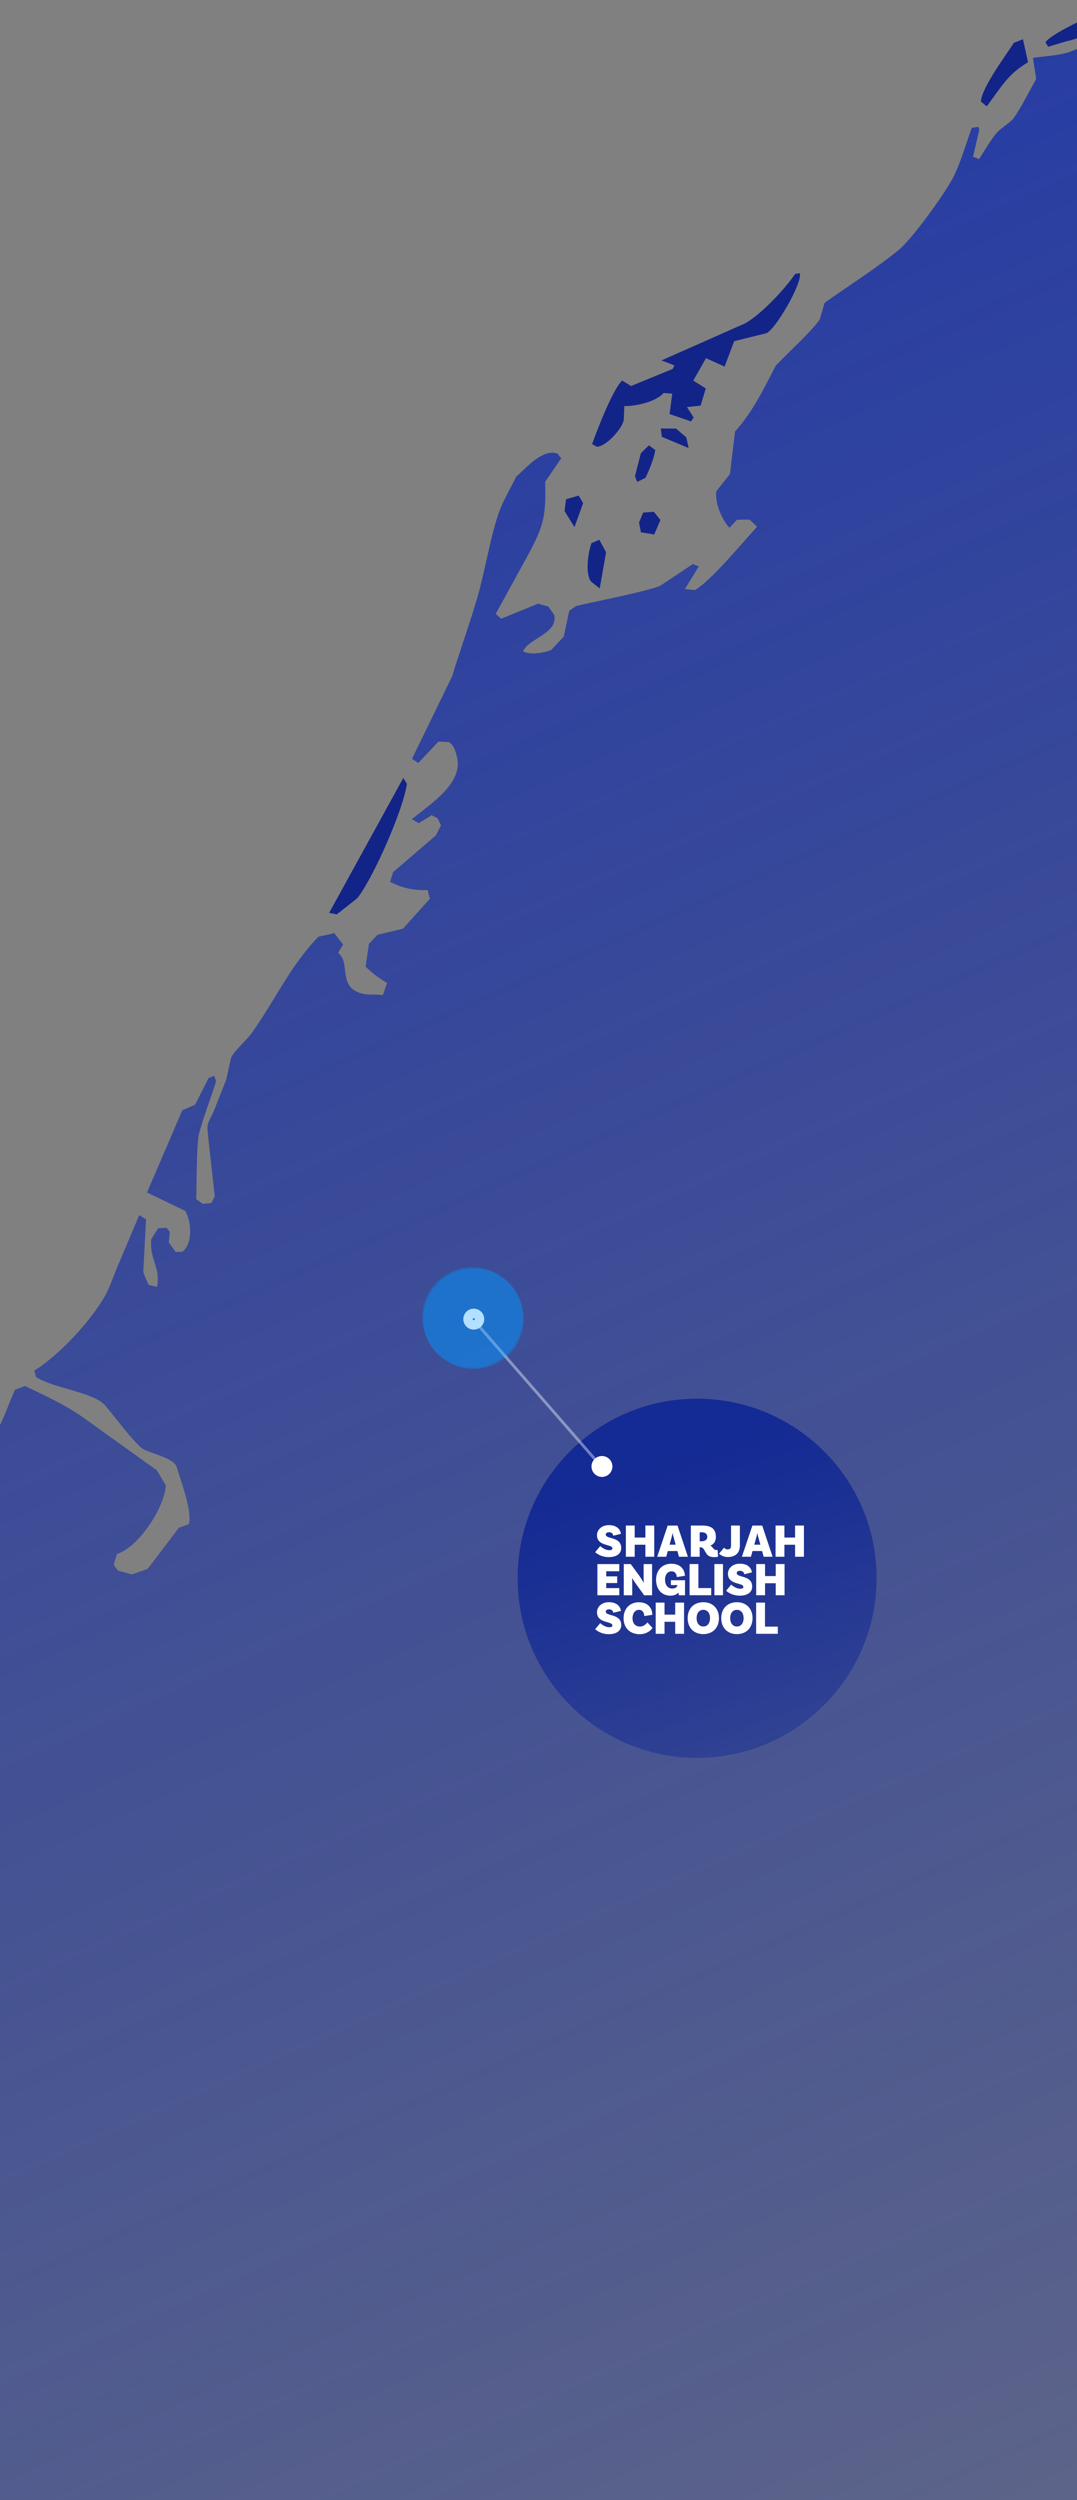 <svg width="375" height="870" viewBox="0 0 375 870" fill="none" xmlns="http://www.w3.org/2000/svg">
<rect x="0" y="0" width="375" height="870" fill="#808080" stroke="none"/>
<g clip-path="url(#clip0_3078_4025)">
<g clip-path="url(#clip1_3078_4025)">
<g clip-path="url(#clip2_3078_4025)">
<path d="M223.118 157.8L221.078 165.75L221.868 167.7L224.758 166.28C226.148 163.34 227.638 159.84 228.158 156.62L225.928 154.96L223.068 157.79L223.118 157.82V157.8Z" fill="#132488"/>
<path d="M205.84 202.43L208.82 204.8L211.03 192.2L208.69 187.85L205.95 189.01C204.85 192.02 203.6 199.55 205.84 202.43Z" fill="#132488"/>
<path d="M217.126 146.61C217.226 146.28 217.366 141.94 217.376 141.31C221.186 141.42 228.406 139.86 231.056 136.76L234.066 137L233.136 144.09L240.606 146.65L241.516 145.28L239.186 141.67L243.956 141.15L245.736 135.17L241.406 132.44L245.816 124.65L252.296 127.57L255.636 118.74L266.716 115.99C269.646 115.27 279.466 98.58 278.486 95.06L276.846 95.33C273.476 100.44 264.666 109.79 259.266 112.61L239.956 121.16L230.296 125.43L234.816 127.15L234.236 128.38L219.736 134.33L216.636 132.42C213.256 135.61 207.736 150.13 206.156 154.55L207.846 155.48C211.026 155.34 216.316 149.52 217.076 146.57L217.126 146.6V146.61Z" fill="#132488"/>
<path d="M235.384 149.14L230.094 149.12L230.424 152.01L239.794 155.93L238.944 152.19L235.384 149.14Z" fill="#132488"/>
<path d="M372.083 14.23L386.323 9.97C391.173 7.59 404.263 -2.12 409.443 -5.57C409.683 -5.73 412.724 -9.1 413.114 -9.55L413.733 -13.81L409.323 -13.51C400.873 -7.91 392.473 -1.96 383.813 3.37C380.193 5.62 366.573 11.22 364.023 14.7L364.953 16.27L372.073 14.14V14.22L372.083 14.23Z" fill="#132488"/>
<path d="M357.959 21.68L356.189 13.66L353.029 14.89C350.619 18.7 341.749 30.53 341.539 35.35L343.569 37.01C348.669 30.28 350.799 25.89 357.919 21.68H357.959Z" fill="#132488"/>
<path d="M196.578 177.83L200.018 183.45L203.048 175.1L201.478 172.46L197.078 173.74L196.578 177.82V177.83Z" fill="#132488"/>
<path d="M124.369 312.6C129.859 305.84 140.609 281.39 141.669 272.75L140.429 270.72L114.609 317.67L117.239 318.21C117.859 317.71 124.209 312.81 124.359 312.59L124.369 312.6Z" fill="#132488"/>
<path d="M223.958 178.36L222.508 181.82L223.148 185.24L227.778 186L229.958 180.97L227.678 178.1L223.958 178.37V178.36Z" fill="#132488"/>
<path d="M920.633 561.26C920.073 563.75 921.573 567.85 923.073 569.79L922.113 574.58C918.263 573.07 914.963 565.27 912.953 561.64L910.663 560.61L908.913 553.61L911.033 553.65L913.523 555.67L915.933 554.17L918.513 544.29C917.603 537.7 912.113 519.05 910.213 511.69L908.753 505.98C903.763 486.12 898.583 466.32 894.003 446.35L890.043 428.98C888.803 421.54 888.913 417.25 888.163 409.73L884.403 371.24C884.343 370.39 882.743 366.42 882.773 365.91C883.343 353.39 884.393 340.63 884.503 328.15C884.583 316.22 883.763 304.05 883.383 292.12L883.343 290.48C883.243 287.32 883.563 283.15 883.023 280.11C882.253 275.73 879.283 273.68 880.083 267.9L873.963 265.71C873.803 262.87 872.173 258.44 870.103 256.4L867.453 262.33L862.683 262.81C858.533 260.91 851.453 249.63 852.823 245.21L854.443 243.45L857.693 239.93C860.993 233.7 858.833 218.57 858.033 212.16C857.973 211.82 856.623 201.14 856.063 199.87C853.153 193.22 850.403 186.58 847.643 179.87C847.573 179.69 847.463 177.19 847.453 176.85C846.953 168.94 846.863 160.64 845.903 152.8C845.493 149.38 843.453 145.6 843.283 142.22C842.733 133.1 843.563 123.28 843.683 114.13L842.483 111.19C836.503 98.98 829.373 86.76 825.113 73.87C823.463 68.89 824.673 64.65 824.103 59.61C823.373 52.64 818.283 46.51 811.863 43.93C808.173 42.47 801.523 41.97 797.523 41.23C796.233 40.98 783.373 38.49 782.943 38.49C778.103 38.59 768.273 41.09 763.143 42.03C756.063 39.92 751.873 35.21 748.963 29.23L740.833 39.4C735.983 45.5 732.293 50.15 725.283 54.34C722.953 54.18 720.883 54.21 718.663 53.56C717.303 53.16 700.783 48.43 700.573 48.34C695.603 45.49 693.293 43.13 688.663 39.78L664.803 22.67C659.513 18.89 652.183 12.5 650.933 5.93C647.963 -9.33 644.233 -24.9 641.943 -40.24L640.993 -56.51C640.813 -59.69 640.443 -61.47 640.493 -64.66C640.603 -68.91 643.013 -76.8 643.983 -81.55C638.483 -90.59 630.353 -102.72 626.103 -111.3C625.863 -111.81 623.283 -125.41 623.203 -127.28C623.043 -131.8 622.303 -137.36 622.703 -141.82C623.783 -153.84 627.483 -168.76 627.973 -180.37C627.953 -180.48 625.053 -188.94 624.823 -189.61C625.273 -191.37 628.133 -202.63 628.163 -202.94L626.403 -268.85C626.383 -269.43 620.803 -282.26 620.273 -284.02C618.713 -289.6 618.083 -296.2 616.923 -302.43C616.943 -304.24 617.323 -321.43 617.163 -322.11L609.453 -341.4C609.453 -341.4 599.793 -350.27 599.013 -351C597.363 -351 577.773 -350.95 577.433 -350.85C577.243 -350.82 563.413 -342.71 562.273 -342.05L542.573 -342.84L540.603 -341.8C539.753 -340.56 538.943 -339.29 538.603 -338.06C537.533 -333.88 536.633 -328.28 536.203 -324.02C535.003 -311.51 535.303 -296.15 534.843 -283.18L534.423 -271.12L532.213 -262.56C530.173 -254.62 527.363 -246.38 527.173 -238.12C532.663 -229.12 531.733 -223.94 532.223 -213.95L530.383 -212.55C527.623 -215.93 529.433 -225.99 525.233 -229.37C522.543 -221.98 518.993 -214.22 517.083 -206.65C516.113 -202.84 516.403 -198.5 515.563 -194.64C513.713 -185.82 511.153 -177.01 508.973 -168.26L510.363 -164.34L512.813 -163.77L518.383 -174.46L523.023 -175.74C523.023 -176.45 523.093 -183.75 523.143 -183.95C524.403 -187.85 527.883 -192.82 529.843 -196.51L531.563 -197.46L533.023 -196.45C531.913 -189.99 529.823 -186.55 526.933 -180.66C528.273 -178.73 528.463 -174.76 527.613 -172.62L520.223 -165.78L519.803 -157.95L516.903 -156.56L511.243 -158.63L508.463 -157.7C508.273 -154.81 507.433 -146.51 505.773 -144L503.863 -143.01L503.963 -155.8L500.933 -159.41L493.563 -127.14C493.363 -126.21 493.203 -125.04 492.883 -124.16C490.163 -116.77 487.773 -108.57 484.543 -101.41C481.623 -95 477.003 -88.67 473.333 -82.53L475.623 -79.62L472.303 -76.05L474.333 -73.29L477.463 -73.5L482.533 -78.03L483.853 -75.54L478.033 -69.4C478.313 -65.61 477.573 -57.56 474.973 -54.39L469.303 -52.03C467.083 -52.44 462.183 -54.41 461.203 -56.75C461.623 -58.7 464.443 -60.98 466.173 -61.66C467.223 -64.07 468.053 -69.66 467.353 -72.17C466.853 -74.01 464.823 -76.57 463.813 -78.4C461.773 -74.89 459.823 -70.64 457.473 -67.35L414.573 -7.43C414.383 -7.16 413.383 -6.33 413.113 -6.09C411.863 -4.9 398.463 7.68 398.003 7.95C397.533 8.22 373.273 17.8 372.043 18.2C368.483 19.34 363.433 19.56 359.653 20.15L360.803 27.48C358.253 31.9 355.743 37.26 352.743 41.37C351.943 42.44 348.343 44.77 347.293 45.96C344.883 48.67 342.913 52.34 340.883 55.38L338.813 54.51C339.543 51.37 340.233 48.24 341.003 45.09L340.613 44.14L338.363 44.51C336.403 49.89 334.673 55.94 332.243 61.05C329.543 66.71 317.583 83.21 312.923 86.97C304.903 93.52 295.583 99.35 287.123 105.38C286.973 105.88 285.403 111.27 285.343 111.36C281.223 116.67 275.273 121.86 270.573 126.76C270.443 126.9 270.163 127.1 270.083 127.31C265.933 135.29 262.043 143.43 255.933 150.17L254.173 164.97L249.423 170.94C248.813 174.8 251.353 180.93 254.003 183.66L256.633 180.87C258.073 180.87 259.623 180.76 261.053 180.87L263.613 183.3C258.933 188.35 247.213 202.54 241.933 205.34L238.503 204.97L243.303 197.11L241.243 196.28C240.333 196.9 229.913 203.89 229.653 203.97C223.373 206.23 207.793 209.18 200.603 210.89C200.523 210.9 198.393 212.43 198.183 212.59L196.313 221.56L191.953 226.17C189.693 227.14 184.423 228.13 182.133 226.63C184.253 222 194.263 220.53 192.983 214.04L190.933 211.09L187.353 210.08L174.453 215.33L172.633 213.59L182.083 196.37C189.233 183.38 190.133 180.88 189.823 167.68L195.423 159.46L194.053 157.85C189.273 156.18 184.013 161.95 181.003 164.73C180.873 164.87 179.813 165.79 179.743 165.88C177.883 169.72 175.333 173.95 173.883 177.91C170.863 186.1 168.833 199.02 166.213 207.92C163.763 216.25 160.873 224.49 158.223 232.73C157.933 233.6 157.713 234.81 157.293 235.63L143.453 264.08L145.653 265.52L152.633 258.09L156.253 258.23C158.153 259.32 158.643 261.56 159.123 263.47C161.223 272.1 150.993 279.02 145.403 283.48L143.393 285.07L145.783 286.47L150.293 283.72L152.423 284.78L153.543 287.26C153.363 287.6 151.833 290.64 151.703 290.78C146.773 295.01 141.803 299.25 136.883 303.52L135.833 306.87C139.993 309.08 144.043 309.89 148.873 309.75L149.683 312.75L140.313 323.17L131.433 325.32L128.473 328.44L127.293 336.4C129.453 338.55 132.133 340.57 134.773 342.05L133.293 346.3C129.363 345.74 126.433 346.9 122.723 344.18C118.693 340.66 121.523 334.62 117.723 331.57L119.473 328.69L116.343 324.7C114.633 325.26 112.653 325.55 110.883 325.96C101.163 335.97 95.813 347.99 87.863 359.2C85.843 362.09 82.163 364.93 80.523 367.95C80.283 368.38 79.043 374.78 78.713 375.86L74.393 386.77C73.533 388.91 72.463 389.95 72.213 392.23C72.123 393.07 74.543 414.15 74.783 416.34L73.563 418.66L70.553 418.93L68.323 417.3C68.493 413.16 68.383 397.93 69.303 394.52C70.763 388.98 72.933 383.41 74.713 377.94L75.223 376.33L74.623 374.35L72.643 375.15L67.933 384.44L63.483 386.36L51.193 414.98L64.473 421.39C66.693 424.82 67.183 432.93 63.483 435.63L61.143 435.67L58.783 432.34L59.123 428.72L57.983 427.26L55.073 427.43L52.653 431.24C52.043 438.63 55.953 440.72 54.673 447.84L51.783 447.15C51.403 446.31 49.853 443.08 49.893 442.41L50.863 424.3L48.473 422.89L40.533 441.66C39.333 444.53 38.203 448.08 36.693 450.77C31.383 460 20.943 471.27 11.923 477.01L12.563 479.22C18.793 483.24 32.603 484.42 36.633 489.12C39.743 492.76 45.863 501.03 49.223 503.84C51.453 505.7 60.543 507.2 61.483 510.46C62.813 514.9 67.043 526 65.753 530.41L62.283 531.65L51.443 545.96L45.933 547.9L41.053 546.56L39.583 544.53L40.723 540.77C48.313 538.45 57.383 524.51 57.713 516.89C57.443 516.46 54.693 511.71 54.573 511.65L29.283 493.52C22.793 488.88 15.903 485.8 8.713 482.33L5.183 483.66C3.263 488.1 1.593 492.84 -0.587 497.17C-7.307 510.6 -15.377 523.67 -21.507 537.35C-25.577 546.5 -28.757 556.51 -32.317 565.89C-32.587 566.6 -32.987 567.26 -33.307 567.94C-42.357 586.15 -50.917 605.02 -60.617 622.86C-79.727 658.29 -70.917 640 -87.297 667.49C-100.657 689.9 -116.147 711.27 -130.687 732.98L-132.237 729.79L-147.217 732.87L-139.177 745.45L-143.517 750.37C-145.697 752.81 -147.857 755.56 -150.207 757.87C-157.977 765.48 -175.547 777.9 -186.007 783.25L-194.157 787.39C-200.367 790.03 -204.447 789.73 -209.957 794.73C-216.347 800.5 -224.117 807.63 -229.867 814L-235.457 822.26C-239.887 828.8 -245.827 838.93 -250.637 844.59C-256.907 852.02 -271.697 863.31 -279.457 869.31C-282.267 871.46 -284.117 872.36 -286.637 874.85C-291.837 880.03 -296.937 889.12 -301.957 894.93L-308.887 901.49C-318.587 910.68 -327.967 914.48 -340.127 920.42C-340.377 920.54 -341.127 921.92 -341.437 922.17C-345.777 925.25 -349.757 926.46 -352.587 931.56L-351.967 934.59L-348.537 934.96L-340.997 930.68L-339.717 932.74L-341.757 938.37L-345.307 940.57L-346.587 944.63C-345.957 945.58 -344.367 946.69 -343.207 946.85C-341.777 945.55 -335.757 940.62 -333.667 941.18L-330.497 943.75L-330.927 945.62C-333.937 946.12 -337.657 948.19 -339.767 950.35L-341.367 954.85L-336.147 959.9L-336.997 963.02L-343.037 965.28L-345.707 970.86L-354.427 971.37C-355.227 974.09 -348.567 982.08 -346.867 983.87L-347.967 987.85L-353.267 990.81L-354.317 992.72H-357.487L-355.437 986.24C-355.647 981.69 -360.557 975.45 -364.197 973.12C-370.537 971.94 -380.037 971.49 -385.477 969.88C-385.767 969.81 -392.837 965.66 -393.567 965.24L-395.837 965.5C-395.987 965.79 -397.427 968.86 -397.407 968.97C-397.407 972.7 -396.817 977.93 -397.387 981.55C-397.487 982.15 -402.297 995.3 -403.027 996.33C-407.007 1002.24 -413.037 1012.54 -417.387 1017.66C-421.937 1023 -431.207 1030.74 -436.577 1035.83L-437.497 1038.53L-435.177 1039.52L-431.507 1036.91L-429.417 1037.73C-428.947 1037.03 -424.517 1030.49 -424.287 1030.25C-416.077 1022.46 -406.717 1015.25 -398.117 1007.9L-395.437 1007.57L-392.717 1009.54C-397.877 1012.84 -409.987 1019.76 -414.207 1023.32C-418.147 1026.68 -426.167 1037 -429.947 1041.35L-429.307 1042.81C-426.317 1039.41 -415.427 1029.6 -410.387 1031.19V1033.31L-417.037 1041.98C-417.057 1042.53 -417.487 1047.94 -417.457 1048.17C-416.497 1052.98 -414.137 1057.96 -412.797 1062.72C-412.027 1065.45 -412.397 1069.12 -411.387 1071.65C-411.267 1071.91 -409.347 1074.53 -409.077 1074.95L-406.467 1074.2L-402.777 1066.53L-399.957 1067L-398.957 1069.74C-398.567 1073.98 -413.067 1085.1 -411.837 1088.94C-410.387 1092.02 -396.987 1093.51 -393.797 1094.12L-390.737 1097.69C-389.847 1106.04 -415.957 1114.24 -421.507 1115.67L-422.817 1117.42L-423.017 1119.53C-418.817 1123.85 -409.947 1123.04 -407.767 1126.51C-408.727 1129.22 -413.827 1137.09 -416.247 1138.28C-419.177 1139.74 -421.037 1140.06 -424.137 1141.2L-439.867 1147.04C-441.637 1147.69 -443.797 1149.5 -445.477 1150.48L-447.307 1157.14L-445.477 1159.93L-442.197 1161.54L-428.737 1157.57L-424.167 1159.39C-420.057 1166.47 -422.057 1173.7 -422.847 1181.4L-424.247 1195.04L-427.257 1199.07L-433.307 1207.13C-435.617 1213.47 -434.307 1222.27 -436.477 1228.75C-437.017 1230.44 -438.057 1231.01 -439.067 1232.47C-442.947 1238.06 -442.817 1239.05 -448.477 1242.47C-449.297 1242.96 -449.667 1243.53 -450.617 1243.73C-453.527 1244.37 -455.227 1244.26 -458.187 1244.56L-473.357 1246.26C-477.137 1243.52 -492.537 1242.01 -497.207 1243.58L-497.997 1245.86C-497.677 1246.12 -494.637 1248.67 -494.507 1248.73C-484.097 1252.48 -472.507 1253.73 -461.957 1257.18C-454.717 1259.54 -447.507 1262.65 -440.397 1265.38L-436.217 1271.47C-436.177 1271.7 -436.127 1273.65 -436.147 1273.77C-438.607 1278.96 -443.557 1291.27 -446.407 1295.55C-449.227 1299.78 -458.667 1309.08 -462.507 1313.28C-462.707 1319.59 -463.927 1324.5 -468.117 1328.92C-471.477 1327.76 -475.527 1323.65 -477.347 1320.7L-479.457 1320.74L-481.567 1322.62L-482.537 1332.27L-486.537 1331.48L-494.557 1329.88C-499.087 1329.69 -508.987 1334.17 -512.697 1336.51L-511.277 1352.78L-506.527 1356.61C-502.247 1356.25 -495.727 1359.2 -492.637 1361.98L-489.977 1368.79L-491.497 1371.63C-491.807 1371.64 -495.337 1371.84 -495.457 1371.78C-500.007 1369.6 -505.007 1366.39 -510.287 1366.88C-514.067 1367.2 -519.837 1371.81 -522.117 1374.54L-525.137 1379.63C-525.717 1380.63 -526.347 1381.05 -526.627 1382.19C-527.557 1385.76 -527.217 1391.58 -527.477 1395.39L-525.067 1399.06C-525.287 1399.65 -527.647 1405.64 -527.647 1405.88C-528.467 1415.03 -527.997 1424.87 -528.147 1434.11C-528.337 1434.37 -529.717 1436.17 -529.777 1436.3C-531.577 1441.93 -536.517 1459.92 -538.677 1464.36C-539.757 1466.58 -541.117 1467.32 -542.717 1469.23L-550.757 1479C-556.147 1483.97 -564.537 1489.25 -570.557 1493.74C-571.007 1494.09 -582.297 1509.89 -583.447 1511.49C-586.557 1511.62 -593.987 1510.94 -596.447 1508.61L-599.607 1510.78L-598.697 1514.63L-588.567 1519.05L-586.787 1522.67L-588.797 1525.17C-592.647 1526.24 -596.957 1527.86 -600.877 1528.51C-604.077 1529.05 -607.857 1528.42 -610.987 1529.1C-614.497 1529.88 -615.937 1533.18 -624.467 1532.72L-629.097 1530.55L-631.067 1531.16L-634.907 1524.82L-641.657 1523.51L-641.177 1529.9L-637.857 1533.86C-638.007 1534.86 -639.907 1537.77 -640.767 1537.99L-663.647 1544.59L-666.807 1548.41L-667.327 1556.06L-669.087 1555.57L-672.377 1548.71L-674.347 1555.43C-691.127 1547.49 -711.567 1536.12 -726.207 1525.04L-743.587 1510.45C-746.997 1507.61 -749.107 1506.24 -752.277 1503.16C-754.977 1500.55 -756.467 1495.86 -759.137 1493.25C-760.447 1491.98 -761.437 1491.63 -762.937 1490.63C-772.087 1484.31 -777.757 1480.6 -774.907 1468.6L-776.307 1467.03L-782.307 1467.44C-790.317 1473.12 -795.977 1482.14 -802.987 1488.92C-807.057 1492.89 -812.167 1496.48 -816.577 1500.12C-817.267 1500.67 -818.727 1504.36 -818.377 1505.52L-809.507 1512.93C-809.617 1514.84 -809.107 1519.34 -807.477 1520.67L-796.657 1524.32C-796.467 1524.52 -794.607 1526.76 -794.477 1526.81C-793.927 1527.04 -788.577 1529.12 -788.377 1529.13C-784.237 1529.3 -778.837 1528.16 -774.637 1527.74C-774.037 1528.03 -768.297 1530.8 -768.107 1531C-765.527 1533.32 -763.747 1537.17 -761.267 1539.66C-760.897 1539.99 -750.827 1548.31 -750.697 1548.4L-742.957 1550.72C-740.197 1551.55 -736.787 1552.51 -733.777 1552.24C-733.187 1552.97 -726.597 1561.28 -726.417 1561.41C-723.377 1563.68 -715.417 1566.82 -711.747 1568.64L-712.187 1573.77C-716.147 1576.31 -721.647 1578.99 -725.077 1582.11C-725.627 1582.6 -726.877 1585.16 -727.477 1585.77C-733.707 1592.06 -732.347 1588.27 -738.017 1597.44L-739.897 1600.5L-731.517 1607.57L-733.757 1610.8C-734.197 1611.43 -734.267 1611.99 -734.897 1612.44C-740.927 1616.43 -748.277 1619.03 -754.527 1622.81C-756.657 1624.11 -758.957 1626.53 -760.957 1628.16C-767.367 1633.38 -773.817 1638.53 -780.227 1643.76L-789.427 1651.25C-791.117 1652.12 -801.157 1652.97 -802.697 1653.78C-807.077 1656.11 -812.457 1663.05 -816.907 1665.95C-821.387 1668.89 -827.557 1670.62 -832.337 1673.14C-835.647 1674.87 -838.627 1677.45 -841.977 1679.14C-844.107 1680.24 -847.077 1680.93 -849.367 1681.75L-850.037 1683.58L-853.087 1685.7L-859.197 1689.89C-863.457 1691.82 -869.207 1692.97 -873.707 1694.39C-874.267 1694.56 -874.967 1695.03 -875.477 1695.27C-881.207 1698.19 -895.877 1704.79 -900.557 1707.96C-900.697 1708.06 -906.237 1715.92 -906.707 1716.59L-909.167 1716.88C-918.027 1717.97 -914.807 1719.43 -920.897 1721.86C-924.087 1723.13 -928.457 1723.71 -931.837 1724.54L-934.697 1727.8L-940.417 1734.32C-945.887 1739.08 -957.987 1740.43 -964.547 1741.91C-966.887 1742.42 -979.247 1745.74 -982.317 1745.86C-984.847 1745.97 -990.047 1743.15 -993.147 1744.96C-997.497 1747.49 -1001.52 1752.47 -1005.98 1754.59C-1007.5 1755.31 -1008.59 1755.14 -1010.25 1755.49L-1018.79 1757.31C-1026.38 1757.56 -1035.5 1755.2 -1042.93 1755.89C-1052.56 1756.79 -1063 1761.04 -1072.72 1762.38C-1073.14 1762.45 -1093.83 1758.97 -1095.24 1758.73L-1102.63 1763.92L-1117.45 1774.31C-1119.56 1775.53 -1120.97 1775.72 -1123.24 1776.65L-1134.79 1781.32C-1148.7 1784.97 -1163.54 1787.25 -1177.68 1790.2C-1184.79 1791.66 -1195.79 1793.73 -1201.54 1788.14C-1204.62 1785.12 -1207.3 1780.79 -1210.57 1778.08C-1215.34 1774.13 -1240.37 1761.06 -1244.97 1759.98C-1250.51 1758.67 -1253.83 1758.95 -1259.46 1758.25L-1288.48 1754.78L-1297.35 1753.67C-1300.43 1751.83 -1303.74 1746.34 -1304.83 1743.08C-1308.47 1740.98 -1321.32 1739.2 -1324.96 1740.87C-1341.18 1762.78 -1347.45 1757.12 -1373.61 1763.05C-1379.87 1764.45 -1387.24 1771.67 -1392.25 1775.65C-1401.2 1774.04 -1410.49 1770.89 -1418.92 1767.51C-1417.49 1771.86 -1416.2 1778.9 -1417.19 1783.53C-1419.76 1788.78 -1431.66 1798.6 -1437.18 1800.43C-1439.94 1798.65 -1443.72 1795.48 -1446.66 1794.25C-1446.7 1794.25 -1453.93 1793.34 -1454.17 1793.34C-1454.72 1793.35 -1457.3 1794.53 -1457.88 1794.59C-1466.09 1795.09 -1481.39 1794.63 -1488.76 1790.29C-1492.8 1784.81 -1496.92 1779.34 -1500.9 1773.81C-1502.84 1771.12 -1504.55 1767.64 -1506.72 1765.18C-1510.05 1761.38 -1515.62 1757.1 -1520.53 1755.57C-1528.83 1752.95 -1564.43 1739.41 -1573.18 1744.43L-1576.37 1748.06L-1576.69 1751.29C-1572.82 1759.7 -1569.65 1765.8 -1575.02 1774.69C-1576.09 1774.86 -1595.78 1778.07 -1596.03 1778.19L-1633.17 1797.16C-1633.17 1797.16 -1642.56 1799.04 -1642.79 1799.04C-1642.98 1799.07 -1647.61 1797.81 -1648.14 1797.7L-1648.47 1795.25L-1642.2 1794.12C-1646.18 1792.79 -1653.98 1789.42 -1657.78 1788.92C-1662.63 1788.24 -1668.15 1788.45 -1673.03 1788.25C-1674.96 1788.14 -1685 1782.4 -1687.11 1781.27L-1689.27 1782.18C-1689.52 1782.8 -1692.56 1790.13 -1692.62 1790.26C-1695.16 1793.11 -1712.31 1805.22 -1716.2 1806.77C-1716.49 1806.9 -1724.68 1807.99 -1725.52 1808.13C-1729.45 1806.63 -1734.2 1802.29 -1736.57 1798.88L-1739.89 1802.18L-1744.06 1802.05C-1750.99 1806.7 -1765.59 1817.48 -1773.19 1818.83C-1773.23 1818.83 -1781.34 1818.03 -1781.55 1817.99C-1786.3 1816.7 -1794.91 1812.02 -1799.69 1809.84C-1802.17 1810.45 -1812.75 1813.19 -1814.44 1814.34C-1816.33 1815.63 -1817.94 1818.41 -1819.76 1819.97C-1826.03 1825.32 -1827.08 1823.46 -1832.47 1825.85C-1850.68 1833.98 -1844.38 1836.07 -1861.99 1834.22L-1864.35 1828.74L-1870.21 1829.71L-1872.52 1827.63C-1875.14 1827.83 -1878.3 1828.36 -1880.9 1828.24C-1881.38 1828.2 -1883.32 1827.12 -1883.71 1827.14L-1898.52 1827.73L-1900.19 1825.42L-1911.53 1824.57C-1915.84 1828.5 -1922 1827.73 -1926.91 1830.43L-1923.83 1834.77C-1926.97 1837.1 -1931.34 1839.51 -1933.86 1842.48L-1935.39 1841.29C-1934.95 1838.04 -1936.68 1835.86 -1938.41 1833.48L-1948.59 1819.58L-1959.03 1815.67L-1962.81 1817.4L-1961.75 1820.01L-1976.02 1806.9L-1970.95 1806.8L-1970.03 1802.73L-1990.26 1794.46L-2003.94 1795.72C-2010.43 1799.28 -2013.55 1808.54 -2020.97 1810.24L-2021.06 1812.53C-2016.83 1816.77 -2017.67 1834.7 -2018.6 1840.62L-2015.21 1842.92L-2011.56 1850.74C-2012.05 1851.29 -2017.58 1857.78 -2017.87 1857.94C-2026.16 1862.89 -2042.13 1871.55 -2049.4 1876.76C-2049.82 1877.07 -2055.26 1884.52 -2056.16 1885.49C-2057.55 1887.02 -2059.81 1888.49 -2061.42 1889.82C-2065.72 1893.36 -2078.61 1897.51 -2084.33 1897.91L-2090.03 1904.31L-2094.44 1904.85L-2098.15 1902.57L-2103.16 1903.52L-2096.52 1910.26L-2097.38 1922.71C-2101.44 1927.42 -2105.75 1933.47 -2110.26 1937.67C-2112.56 1939.82 -2116.69 1940.86 -2119.21 1942.89C-2123.9 1946.69 -2123.23 1949.99 -2132.27 1953.73C-2135.19 1954.96 -2138.98 1955.01 -2141.86 1956.31C-2152.28 1960.91 -2163.96 1970.66 -2173.17 1977.33L-2175.29 1982.03C-2176.06 1982.55 -2185.76 1989.38 -2185.89 1989.56C-2186.23 1990.09 -2189.54 1995.07 -2189.71 1995.26C-2192.21 1997.4 -2196.94 1999.09 -2200.02 2000.74C-2200.57 2002.4 -2203 2007.08 -2204.84 2007.74C-2210.95 2010.05 -2219.14 2012.32 -2224.83 2015.3C-2230.2 2018.08 -2234.78 2023.19 -2240.1 2026.04C-2245.08 2028.75 -2251.37 2030.04 -2256.6 2032.44C-2265.14 2036.37 -2278 2044.2 -2286.18 2047.25C-2291.74 2049.31 -2295.1 2049.79 -2300.82 2051.41L-2330.14 2059.79C-2350.97 2065.07 -2361.51 2054.91 -2377.32 2057.47L-2371.93 2064.21C-2376.05 2067.45 -2378.11 2072.93 -2380.48 2077.48L-2383.93 2077.9L-2386.5 2076.36L-2391.66 2073.31C-2396.25 2072.07 -2401.88 2073.05 -2406.5 2071.86C-2414.35 2069.84 -2422.64 2066.08 -2430.34 2063.33L-2440.71 2050.91L-2442.71 2050.89L-2441.78 2055.95L-2443.64 2057.71C-2450.07 2058.58 -2457.49 2060.29 -2463.93 2060.43C-2465.06 2060.46 -2470.86 2058.29 -2471.78 2058.36C-2476.43 2058.67 -2483.44 2060.97 -2488.15 2062.03L-2492.62 2060.35C-2493.4 2058.48 -2495.99 2054.44 -2498.2 2053.87C-2503.55 2054.65 -2508.95 2056.25 -2514.11 2057.7L-2516.84 2064.08L-2507.52 2076.12L-2502.37 2073.7C-2498.56 2075.41 -2496.75 2087.42 -2497.8 2091.24C-2501.9 2093.88 -2506.32 2097.87 -2511.28 2098.62L-2515.53 2097.1L-2518.84 2082.4L-2521.29 2080.85L-2526.15 2077.7C-2533.1 2075.25 -2544.66 2077.93 -2551.68 2079.02C-2556.79 2079.79 -2561.25 2077.24 -2565.05 2077.68C-2569.16 2078.13 -2574.14 2079.98 -2578.2 2080.97C-2578.31 2080.99 -2580.63 2080.67 -2580.91 2080.64C-2581.87 2080.52 -2592.16 2079.34 -2592.45 2079.27C-2598.76 2076.87 -2604.53 2071.8 -2610.85 2069.36L-2616.63 2068.95L-2619.52 2068.73L-2620.3 2065.92C-2621.11 2065.08 -2628.98 2056.82 -2629.19 2056.51C-2633.06 2050.18 -2637.24 2039.66 -2640.59 2032.73C-2639.67 2027.68 -2638.14 2009.16 -2639.53 2004.61C-2641.11 1999.34 -2647.15 1988 -2649.67 1982.5C-2649.73 1982.36 -2650.3 1976.14 -2650.36 1975.56C-2654.13 1972.9 -2658.15 1968.51 -2660.32 1964.41L-2659.08 1956.59L-2663.59 1956.76L-2666.57 1948.24L-2665.85 1944.4L-2668.1 1942.85L-2666.14 1931.16L-2669.94 1925.68C-2670.8 1921.98 -2663.86 1911.92 -2661.77 1909.26C-2662.29 1908.72 -2667.21 1903.39 -2667.33 1903.13C-2667.45 1902.88 -2669.71 1894.94 -2669.96 1894.16L-2663.74 1880.27C-2667.54 1876.28 -2671.55 1870.75 -2673.55 1865.6L-2669.36 1848.44L-2671.31 1845.7L-2675.19 1840.27C-2675.64 1839.88 -2681.26 1837.64 -2682.22 1837.02C-2684.41 1835.62 -2686.71 1833.34 -2688.72 1831.63L-2690.13 1833.48L-2692.45 1833.16L-2694.39 1830.93L-2705.36 1827.82L-2704.47 1833.12C-2704.95 1833.79 -2709.98 1840.2 -2710.09 1840.49C-2710.18 1840.66 -2711.17 1846.67 -2711.27 1847.27L-2714.39 1850.38C-2714.13 1854.96 -2717.64 1863.03 -2721.54 1865.21C-2721.66 1866.84 -2722.12 1869.23 -2721.83 1870.75C-2721.19 1873.89 -2720.75 1878.17 -2719.67 1881.13C-2718.17 1885.19 -2715.05 1888.9 -2713.55 1892.96L-2713.53 1896.14C-2713.53 1902.49 -2718.93 1905.54 -2724.25 1907.41L-2727.31 1904.51L-2735.41 1902.65C-2737.74 1898.06 -2740.8 1886.96 -2740.07 1881.51L-2743.63 1876.58L-2742.74 1872.31C-2748.33 1866.03 -2752.59 1859.49 -2757.2 1852.46C-2757.26 1852.35 -2759.71 1850.53 -2759.94 1850.33L-2763.58 1852.66L-2764.46 1861.47L-2756.68 1870.37C-2756.63 1875.61 -2755.91 1882 -2756.5 1887.15C-2756.54 1887.63 -2758.91 1891.47 -2759.13 1892.29C-2759.43 1893.32 -2759.61 1898.57 -2759.85 1899.23C-2760.29 1900.33 -2760.89 1900.74 -2761.5 1901.74C-2763.92 1905.32 -2765.7 1907.58 -2768.7 1910.47C-2769.13 1910.9 -2769.5 1911.04 -2769.81 1911.56C-2770.69 1913.08 -2771.31 1915.92 -2771.88 1917.63L-2777.16 1921.64L-2780.9 1921.52L-2783.74 1918.78L-2784.14 1914.3L-2780.25 1912.51L-2779.23 1909.48C-2786.46 1893.09 -2784.83 1896.78 -2787.62 1877.21L-2793.22 1870.89C-2792.19 1861.78 -2799.87 1853.3 -2794.09 1844.07C-2794.92 1839.78 -2796.71 1833.96 -2796.84 1829.67C-2796.87 1829.52 -2794.82 1823.49 -2794.64 1822.95C-2794.82 1820.24 -2800.5 1813.86 -2802.11 1811.7L-2800.99 1807.59L-2814.85 1787.63L-2820.42 1787.74L-2824.11 1785.14L-2827.9 1776.72L-2826.96 1775.97C-2829.79 1776.37 -2834.17 1773.61 -2835.84 1771.57L-2834.91 1767.74L-2836.59 1767.54L-2838.91 1768.87L-2840.32 1772.16L-2838.49 1779.82L-2843.63 1784.67L-2844.05 1787.8L-2842.04 1792.09L-2837.56 1793.15C-2834.79 1795.7 -2833.21 1799.05 -2831.38 1802.27L-2833.68 1809.83C-2830.9 1814.34 -2829.99 1822.85 -2830.86 1827.94C-2830.32 1828.59 -2824.77 1835.39 -2824.65 1835.6C-2822.54 1840.07 -2821.34 1846.54 -2819.87 1851.35L-2815.91 1853.31C-2815.02 1855.12 -2815.34 1858.59 -2816.44 1860.22L-2819.11 1862.04C-2819.82 1865.76 -2819.14 1870.98 -2817.66 1874.5L-2818.68 1877.76C-2819.76 1878.53 -2829.41 1885.2 -2833.42 1887.91L-2833.08 1888.32L-2814.93 1997.13L-1849.18 2891.39L176.243 2938.15L328.613 2754.42C327.643 2748.85 324.183 2744.06 322.753 2738.77C321.433 2733.94 323.253 2727.68 323.453 2722.78C323.903 2712.59 324.203 2702.19 324.263 2691.99C324.293 2687.24 323.653 2682.45 323.603 2677.68C323.563 2672.98 324.593 2663.44 323.893 2659.28C323.513 2656.96 321.963 2654.51 321.423 2652.21C319.693 2644.66 318.683 2636.91 317.023 2629.34C313.553 2613.42 309.663 2597.64 306.603 2581.61L306.393 2580.83C304.133 2572.89 300.423 2564.53 299.113 2556.44C297.513 2546.79 299.153 2537.42 298.223 2527.82C297.743 2523.12 296.193 2518.01 295.293 2513.33C293.183 2502.55 288.813 2483.6 290.163 2473.38C291.033 2466.65 292.743 2459.59 294.433 2453.03C296.233 2445.99 298.113 2438.97 301.363 2432.43C298.783 2427.49 297.093 2419.47 297.123 2414.01C297.143 2412.52 298.703 2409.4 298.723 2407.9C298.803 2404.83 297.533 2401.44 297.473 2398.31C297.443 2396.2 298.223 2393.41 298.533 2391.24C298.793 2389.08 298.803 2386.29 299.353 2384.2C300.743 2379.19 303.303 2374.14 304.883 2369.05C305.273 2367.85 305.303 2367.1 305.853 2365.95C307.303 2362.89 310.093 2360.15 311.533 2357.05C316.933 2345.33 319.163 2332.21 323.903 2320.25C325.833 2315.42 328.283 2310.15 330.643 2305.53C332.583 2301.67 335.623 2297.87 337.283 2293.95C339.853 2287.8 338.983 2280.26 340.643 2273.99L343.293 2267.82C345.013 2263.85 346.833 2259.71 348.853 2255.88C350.223 2253.3 352.093 2250.68 353.253 2248.01C355.293 2243.36 357.123 2236.98 358.083 2231.96C360.333 2220.1 361.433 2207.88 363.633 2195.99C364.783 2189.72 366.873 2183.03 367.513 2176.76C368.213 2169.98 367.473 2162.7 367.823 2155.9C368.553 2140.33 371.003 2124.75 371.693 2109.15C372.003 2102.09 371.413 2094.82 371.483 2087.75C371.543 2079.86 372.333 2071.93 372.303 2064.05C372.303 2060.05 371.433 2055.06 371.923 2051.18C372.493 2046.62 376.123 2040.21 378.353 2036.23C382.663 2028.54 386.813 2020.79 392.083 2013.72C395.003 2009.86 398.223 2005.71 401.453 2002.08C404.773 1998.31 409.073 1994.97 412.173 1991.04C414.663 1987.88 419.503 1977.51 420.073 1973.42C420.853 1968.03 420.363 1962.24 420.943 1956.81C422.083 1945.84 424.503 1936.89 424.003 1925.64C423.883 1922.57 423.363 1919.48 423.243 1916.4C423.073 1912.79 423.343 1909.02 423.013 1905.43C422.433 1899.09 420.643 1892.38 420.493 1886.05C420.303 1878.36 422.733 1867.8 424.503 1860.14C430.143 1835.76 432.583 1830.45 446.563 1809.15C451.093 1800.9 460.543 1784.63 462.913 1775.57C464.363 1770 464.343 1763.02 463.093 1757.43C462.023 1752.67 459.553 1747.95 457.963 1743.31C456.373 1738.72 455.733 1733.92 454.303 1729.38C453.403 1726.55 451.623 1723.63 450.953 1720.77C448.553 1710.82 449.253 1700.47 448.593 1690.39C448.323 1686.24 447.613 1681.97 447.113 1677.82C446.453 1672.17 441.373 1664 437.503 1659.82C434.773 1658.9 431.543 1658.11 428.923 1656.94C426.343 1655.76 423.473 1653.11 420.833 1652.29C416.913 1651.06 412.083 1651.44 408.063 1650.34C402.203 1648.73 375.553 1636.52 370.313 1632.53C366.373 1623.7 363.333 1614.64 361.433 1605.12C372.493 1598.46 388.223 1597.52 400.443 1593.13C403.983 1591.83 407.553 1589.79 411.433 1587.73C413.033 1586.05 415.183 1583.22 417.003 1581.94C419.733 1580 423.523 1579.01 426.353 1577.21C435.913 1571.18 444.773 1564.02 454.463 1558.09L443.573 1559.91C447.003 1557.22 449.403 1553.8 452.273 1550.58C460.033 1541.76 471.373 1530.7 482.843 1527.45C490.283 1525.35 499.323 1524.9 507.033 1523.97C516.893 1522.75 528.823 1520.65 538.503 1520.29C545.353 1520.05 551.253 1523.06 559.463 1521.14C564.893 1519.88 571.213 1516.99 575.923 1514.01C579.783 1511.56 587.623 1504.65 591.613 1503.43C591.873 1503.35 599.333 1503.09 600.113 1503.04C600.593 1503.54 605.453 1509.04 605.633 1509.17C610.693 1512.52 620.473 1516.03 626.823 1519.87C627.603 1519.85 634.613 1519.66 634.913 1519.57C637.693 1518.88 645.793 1512.74 648.503 1510.72C656.903 1504.54 665.303 1498.36 673.583 1491.96L689.893 1479.44C692.213 1477.88 696.423 1476.63 699.053 1475.48C703.753 1473.44 776.103 1442.92 780.813 1437.86L784.723 1433.64C783.733 1430.24 782.283 1425.81 780.303 1422.85C777.703 1418.97 774.163 1415.8 771.293 1412.2C766.143 1405.73 761.703 1398.12 755.873 1392.24C749.903 1386.21 742.923 1380.99 736.823 1374.91C734.273 1365.93 731.573 1357.01 728.903 1348.09C727.593 1343.72 726.633 1339.61 724.893 1335.31C717.483 1330.71 713.563 1327.87 710.873 1319.03C710.173 1316.71 710.563 1312.73 710.473 1310.28C708.043 1307 704.693 1304.73 701.403 1302.38C694.463 1304.13 687.393 1305.62 680.403 1307.14C677.833 1307.68 673.943 1308.06 671.603 1309.03C669.553 1309.89 667.103 1312.76 665.153 1314.23C659.803 1318.26 654.133 1321.79 648.773 1325.78C643.103 1330.02 642.693 1334.36 633.963 1335.3L630.123 1335.71C629.843 1335.68 624.583 1333.46 623.993 1333.2C617.263 1330.44 610.343 1329.05 603.553 1326.58C594.523 1330.12 571.123 1337.63 563.763 1327.06C563.563 1325.64 563.063 1323.57 563.143 1322.18C563.343 1318.46 564.273 1314.62 564.673 1310.91C565.323 1304.49 565.093 1297.01 567.233 1290.85C568.743 1286.52 571.473 1282.22 573.263 1277.96C575.953 1271.56 577.963 1264.83 580.773 1258.48C582.933 1253.58 585.983 1249.11 588.183 1244.27C590.363 1239.48 590.453 1236.25 593.953 1231.24C593.003 1225.52 593.063 1220.02 592.353 1214.34C591.373 1206.15 586.163 1179.11 582.263 1172.82C578.243 1166.32 570.563 1162.07 564.213 1158.23C559.423 1155.34 554.603 1151.29 548.993 1150.26C545.563 1143.51 544.633 1136.8 544.613 1129.36C544.623 1127.32 544.913 1124.84 544.693 1122.84C544.193 1118.69 543.103 1114.44 542.363 1110.29C541.163 1103.28 540.143 1096.27 538.713 1089.3L536.253 1077.36C534.733 1073.19 530.713 1069.27 528.963 1065.09C527.733 1062.16 528.023 1058.08 526.963 1055C525.463 1050.66 522.383 1046.55 521.043 1042.23C520.703 1041.15 520.593 1030.86 520.653 1028.89C526.293 1022.11 534.573 1018.73 540.143 1012C542.083 1002.74 533.233 991.43 533.733 978.73C540.313 967.52 554.303 959.89 552.933 945.11C549.163 937.97 544.433 932.14 540.213 925.39C538.563 922.73 537.323 919.76 535.663 917.1C534.003 914.43 531.973 911.83 530.133 909.28C529.983 909.07 529.433 907.4 529.293 907.07C527.283 901.8 525.293 896.68 522.763 891.61C522.293 890.63 521.743 890.14 521.523 889.08C520.873 885.89 521.693 880.5 521.793 877.12C521.943 872.35 522.803 867.66 522.993 862.92C523.313 852.91 519.003 843.95 513.843 835.52C509.973 824.52 506.633 813.16 501.823 802.6L501.263 801.16C499.003 795.11 496.003 788.4 494.783 782.01C494.123 778.52 494.153 774.44 493.833 770.89C493.603 768.61 493.003 765.93 493.103 763.68C493.163 761 493.853 757.91 494.233 755.22C494.643 752.29 524.733 696.47 529.243 688.31C530.933 685.28 546.713 671.28 549.673 668.87C555.463 664.14 573.673 649.93 579.723 647.28C582.713 645.96 586.553 645.55 589.663 644.49C592.253 643.59 595.003 641.76 597.593 641.09C598.493 640.86 611.363 641.77 613.303 641.69C617.683 641.47 624.503 639.63 628.633 640.03C633.653 640.53 651.103 645.96 656.493 648.71C672.793 669.24 674.793 682.62 679.833 707.73C679.883 708 680.043 708.96 680.113 709.14C682.033 712.9 683.823 717.1 685.993 720.7C687.933 723.91 690.953 727.01 693.293 730.03L692.163 732.61C685.683 730.12 678.523 727.28 672.853 723.33C672.013 722.76 668.643 719.21 668.083 718.91L661.243 716.6C654.483 714.31 647.963 713.95 641.793 717.73C638.343 719.83 634.963 721.37 633.393 725.36C630.623 732.41 639.763 741.74 643.873 746.42C645.383 748.17 647.623 750.82 649.483 751.92C655.713 755.5 661.673 759.53 667.933 763.07C669.843 764.16 672.663 765.14 674.373 766.5C675.143 767.12 675.913 768.21 676.583 768.96C676.843 773.3 678.173 777.32 678.683 781.54C678.813 782.31 678.403 785.24 678.523 785.76C679.993 791.99 695.273 810.61 699.553 813.77C701.073 814.89 703.573 815.85 705.253 816.74C705.333 816.77 706.683 818.97 706.823 819.14L705.303 823.87L707.433 824.88L709.633 832.2C711.413 833.51 720.253 839.37 721.823 839.85C722.073 839.93 728.433 840.32 729.383 840.39C732.483 840.66 737.023 841.86 739.923 841.61C742.163 841.44 744.663 840.24 746.913 839.9C752.713 839.01 759.373 840.45 765.093 839.14C766.943 838.72 782.103 830.86 784.083 829.35C785.403 828.35 786.843 826.42 788.043 825.16C788.023 820.58 788.503 805.37 790.553 801.5C796.083 798.3 801.453 795.29 807.533 793.26C811.153 787.09 809.673 776.28 808.683 769.66C807.643 762.7 809.663 755.62 811.843 748.95C814.103 745.87 816.633 741.8 819.823 739.58C825.853 735.36 832.663 737.72 838.893 736.13C840.883 735.64 843.203 734.55 845.113 733.76C853.823 730.19 856.693 726.73 864.283 722.72C867.233 721.17 872.613 719.18 875.143 717.27C875.283 717.16 877.543 714.04 877.733 713.78C879.523 711.13 884.983 700.46 885.423 697.44C886.073 693.37 885.693 689.95 887.183 685.94C894.003 683.43 912.893 675.42 916.853 670.76C917.083 670.53 920.113 664.77 920.473 664.12C920.293 652.94 910.473 624.32 907.513 613.36C906.773 610.58 908.613 604.47 909.733 601.78L910.953 598.79C918.233 594.13 925.943 591.51 934.343 589.8C929.453 580.23 923.463 570.56 921.823 560.25L920.403 561.58L920.583 561.27L920.633 561.26ZM832.373 327.85C833.693 335.75 834.343 347.63 829.523 351.14C824.713 354.65 818.603 358.37 815.773 365.58C812.943 372.79 805.383 375.27 793.813 370.46C782.253 365.65 779.443 348.83 783.563 341.36C787.723 333.92 804.743 331.09 804.743 331.09C804.743 331.09 807.453 323.89 805.923 314.7C804.383 305.51 810.953 304.53 820.353 304.34C829.743 304.11 831.053 319.96 832.373 327.85Z" fill="url(#paint0_linear_3078_4025)"/>
</g>
</g>
<path opacity="0.3" d="M156.149 474.062C164.519 478.894 175.222 476.026 180.055 467.656C184.887 459.286 182.019 448.583 173.649 443.751C165.279 438.918 154.576 441.786 149.744 450.156C144.911 458.526 147.779 469.229 156.149 474.062Z" fill="#0096FF"/>
<path d="M242.683 486.751C208.158 486.751 180.227 514.684 180.227 549.208C180.227 583.733 208.245 611.751 242.683 611.751C277.121 611.751 305.227 583.733 305.227 549.208C305.227 514.684 277.208 486.751 242.683 486.751Z" fill="url(#paint1_linear_3078_4025)"/>
<path fill-rule="evenodd" clip-rule="evenodd" d="M167.251 460.381C166.521 461.645 164.905 462.077 163.642 461.348C162.378 460.618 161.945 459.002 162.674 457.739C163.404 456.475 165.02 456.042 166.284 456.772C167.547 457.501 167.98 459.117 167.251 460.381ZM164.639 459.616C164.946 459.793 165.339 459.688 165.516 459.381C165.694 459.074 165.588 458.681 165.281 458.504C164.974 458.326 164.582 458.432 164.404 458.739C164.227 459.046 164.332 459.439 164.639 459.616Z" fill="white"/>
<path d="M163.142 462.214C164.884 463.22 167.111 462.623 168.117 460.881L166.385 459.881C165.931 460.666 164.927 460.935 164.142 460.482L163.142 462.214ZM161.808 457.239C160.803 458.981 161.4 461.208 163.142 462.214L164.142 460.482C163.356 460.028 163.087 459.024 163.54 458.239L161.808 457.239ZM166.784 455.906C165.042 454.9 162.814 455.497 161.808 457.239L163.54 458.239C163.994 457.453 164.998 457.184 165.784 457.638L166.784 455.906ZM168.117 460.881C169.123 459.139 168.526 456.911 166.784 455.906L165.784 457.638C166.569 458.091 166.838 459.095 166.385 459.881L168.117 460.881ZM164.65 458.881C164.749 458.71 164.968 458.651 165.139 458.75L164.139 460.482C164.925 460.935 165.929 460.666 166.382 459.881L164.65 458.881ZM164.781 459.37C164.61 459.271 164.552 459.052 164.65 458.881L166.382 459.881C166.836 459.096 166.567 458.091 165.781 457.638L164.781 459.37ZM165.27 459.239C165.171 459.41 164.953 459.469 164.781 459.37L165.781 457.638C164.996 457.184 163.992 457.453 163.538 458.239L165.27 459.239ZM165.139 458.75C165.31 458.849 165.369 459.068 165.27 459.239L163.538 458.239C163.085 459.024 163.354 460.029 164.139 460.482L165.139 458.75Z" fill="white"/>
<path fill-rule="evenodd" clip-rule="evenodd" d="M211.884 511.655C211.154 512.918 209.538 513.351 208.274 512.622C207.011 511.892 206.578 510.276 207.307 509.013C208.037 507.749 209.653 507.316 210.916 508.046C212.18 508.775 212.613 510.391 211.884 511.655Z" fill="white"/>
<path d="M207.774 513.488C209.516 514.494 211.744 513.897 212.75 512.155L211.018 511.155C210.564 511.94 209.56 512.209 208.774 511.756L207.774 513.488ZM206.441 508.513C205.436 510.255 206.032 512.482 207.774 513.488L208.774 511.756C207.989 511.302 207.72 510.298 208.173 509.513L206.441 508.513ZM211.416 507.179C209.674 506.174 207.447 506.771 206.441 508.513L208.173 509.513C208.627 508.727 209.631 508.458 210.416 508.912L211.416 507.179ZM212.75 512.155C213.755 510.413 213.158 508.185 211.416 507.179L210.416 508.912C211.202 509.365 211.471 510.369 211.018 511.155L212.75 512.155Z" fill="white"/>
<path opacity="0.4" d="M166.142 460.772L209.5 510.5" stroke="white"/>
<g clip-path="url(#clip3_3078_4025)">
<path d="M212.095 533.226C211.339 533.226 210.924 533.552 210.924 534.034C210.924 535.73 216.304 534.641 216.304 538.724C216.304 540.384 215.066 541.881 211.947 541.881C209.412 541.881 207.805 540.665 207.227 540.169L208.99 538.028C209.531 538.539 210.85 539.472 212.08 539.472C212.932 539.472 213.229 539.243 213.229 538.813C213.229 537.287 207.864 538.205 207.864 534.256C207.864 532.381 209.457 530.751 211.991 530.751C214.837 530.751 215.955 532.248 216.222 533.774L213.525 534.434C213.525 533.841 212.969 533.218 212.095 533.218L212.095 533.226Z" fill="white"/>
<path d="M227.792 530.892L227.792 541.748L224.717 541.748L224.717 537.568L220.997 537.568L220.997 541.748L217.922 541.748L217.922 530.892L220.997 530.892L220.997 535.071L224.717 535.071L224.717 530.892L227.792 530.892Z" fill="white"/>
<path d="M235.868 539.762L232.526 539.762L231.97 541.755L228.828 541.755L232.481 530.899L235.905 530.899L239.521 541.755L236.408 541.755L235.868 539.762ZM235.26 537.554L234.534 534.938C234.437 534.575 234.289 533.997 234.237 533.619L234.171 533.619C234.119 533.997 233.956 534.575 233.859 534.953L233.133 537.554L235.253 537.554L235.26 537.554Z" fill="white"/>
<path d="M250.032 541.733C250.032 541.733 249.587 541.881 248.564 541.881C245.008 541.881 245.919 538.443 243.807 538.443L243.622 538.443L243.622 541.748L240.547 541.748L240.547 530.892L244.608 530.892C247.697 530.892 249.261 532.107 249.261 534.827C249.261 536.338 248.601 537.346 247.305 537.902C248.275 538.228 248.29 539.414 249.505 539.414C249.683 539.414 249.854 539.384 249.854 539.384L250.017 541.733L250.032 541.733ZM244.222 536.368C245.489 536.368 246.282 535.827 246.282 534.856C246.282 533.804 245.571 533.241 244.422 533.241L243.629 533.241L243.629 536.368L244.222 536.368Z" fill="white"/>
<path d="M253.301 539.199C254.161 539.199 254.539 538.821 254.539 537.865L254.539 530.892L257.614 530.892L257.614 537.887C257.614 540.473 255.998 541.851 253.368 541.851C251.856 541.851 250.782 541.081 250.359 540.681L252.123 538.576C252.338 538.873 252.731 539.199 253.309 539.199L253.301 539.199Z" fill="white"/>
<path d="M265.36 539.762L262.018 539.762L261.462 541.755L258.32 541.755L261.973 530.899L265.397 530.899L269.013 541.755L265.901 541.755L265.36 539.762ZM264.752 537.554L264.026 534.938C263.93 534.575 263.781 533.997 263.73 533.619L263.663 533.619C263.611 533.997 263.448 534.575 263.352 534.953L262.625 537.554L264.745 537.554L264.752 537.554Z" fill="white"/>
<path d="M279.917 530.892L279.917 541.748L276.842 541.748L276.842 537.568L273.122 537.568L273.122 541.748L270.047 541.748L270.047 530.892L273.122 530.892L273.122 535.071L276.842 535.071L276.842 530.892L279.917 530.892Z" fill="white"/>
<path d="M211.083 546.8L211.083 548.579L214.899 548.579L214.899 550.898L211.083 550.898L211.083 552.662L215.625 552.662L215.625 555.159L208.008 555.159L208.008 544.303L215.625 544.303L215.625 546.8L211.083 546.8Z" fill="white"/>
<path d="M227.043 555.159L224.294 555.159L221.515 551.306C221.07 550.683 220.574 549.942 220.166 549.283L220.048 549.335C220.129 549.683 220.129 550.424 220.129 551.306L220.129 555.159L217.188 555.159L217.188 544.303L219.625 544.303L222.738 548.564C223.197 549.209 223.871 550.305 224.086 550.705L224.182 550.654C224.101 550.305 224.101 549.453 224.101 548.564L224.101 544.303L227.043 544.303L227.043 555.159Z" fill="white"/>
<path d="M238.523 555.158L236.367 555.158C236.352 555.061 236.285 554.743 236.248 554.202C235.64 554.876 234.722 555.291 233.432 555.291C230.439 555.291 228.445 553.15 228.445 549.734C228.445 546.318 230.668 544.176 233.743 544.176C237.196 544.176 238.464 546.51 238.464 548.385L235.633 548.815C235.633 547.829 235.136 546.822 233.788 546.822C232.521 546.822 231.55 547.941 231.55 549.734C231.55 551.527 232.506 552.809 233.988 552.809C235.07 552.809 235.729 552.446 235.877 551.608L233.61 551.608L233.61 549.934L238.515 549.934L238.515 555.165L238.523 555.158Z" fill="white"/>
<path d="M247.637 552.653L247.637 555.15L240.102 555.15L240.102 544.295L243.177 544.295L243.177 552.653L247.637 552.653Z" fill="white"/>
<path d="M248.742 544.295L251.736 544.295L251.736 555.15L248.742 555.15L248.742 544.295Z" fill="white"/>
<path d="M257.696 546.637C256.941 546.637 256.526 546.963 256.526 547.445C256.526 549.142 261.905 548.052 261.905 552.135C261.905 553.795 260.668 555.292 257.548 555.292C255.014 555.292 253.406 554.077 252.828 553.58L254.592 551.439C255.133 551.95 256.452 552.884 257.682 552.884C258.534 552.884 258.83 552.654 258.83 552.224C258.83 550.698 253.465 551.616 253.465 547.667C253.465 545.792 255.059 544.162 257.593 544.162C260.438 544.162 261.557 545.659 261.824 547.185L259.127 547.845C259.127 547.252 258.571 546.63 257.696 546.63L257.696 546.637Z" fill="white"/>
<path d="M273.175 544.295L273.175 555.15L270.1 555.15L270.1 550.971L266.38 550.971L266.38 555.15L263.305 555.15L263.305 544.295L266.38 544.295L266.38 548.474L270.1 548.474L270.1 544.295L273.175 544.295Z" fill="white"/>
<path d="M212.095 560.041C211.339 560.041 210.924 560.367 210.924 560.849C210.924 562.545 216.304 561.456 216.304 565.539C216.304 567.199 215.066 568.696 211.947 568.696C209.412 568.696 207.805 567.48 207.227 566.984L208.99 564.842C209.531 565.354 210.85 566.287 212.08 566.287C212.932 566.287 213.229 566.058 213.229 565.628C213.229 564.101 207.864 565.02 207.864 561.071C207.864 559.196 209.457 557.566 211.991 557.566C214.837 557.566 215.955 559.063 216.222 560.589L213.525 561.249C213.525 560.656 212.969 560.033 212.095 560.033L212.095 560.041Z" fill="white"/>
<path d="M227.151 561.953L224.32 562.383C224.32 561.397 223.824 560.226 222.475 560.226C221.208 560.226 220.237 561.345 220.237 563.138C220.237 565.213 221.504 566.051 222.838 566.051C224.172 566.051 225.076 565.065 225.402 564.606L227.21 566.517C226.587 567.392 225.187 568.703 222.749 568.703C219.363 568.703 217.125 566.547 217.125 563.146C217.125 559.745 219.348 557.588 222.423 557.588C225.876 557.588 227.143 559.923 227.143 561.968L227.151 561.953Z" fill="white"/>
<path d="M238.175 557.707L238.175 568.563L235.1 568.563L235.1 564.383L231.38 564.383L231.38 568.563L228.305 568.563L228.305 557.707L231.38 557.707L231.38 561.886L235.1 561.886L235.1 557.707L238.175 557.707Z" fill="white"/>
<path d="M250.33 563.115C250.33 566.539 248.107 568.673 244.884 568.673C241.66 568.673 239.438 566.531 239.438 563.115C239.438 559.699 241.66 557.573 244.884 557.573C248.107 557.573 250.33 559.714 250.33 563.115ZM247.218 563.115C247.218 561.241 246.218 560.218 244.884 560.218C243.55 560.218 242.55 561.241 242.55 563.115C242.55 564.99 243.55 566.027 244.884 566.027C246.218 566.027 247.218 565.005 247.218 563.115Z" fill="white"/>
<path d="M262.025 563.115C262.025 566.539 259.802 568.673 256.579 568.673C253.356 568.673 251.133 566.531 251.133 563.115C251.133 559.699 253.356 557.573 256.579 557.573C259.802 557.573 262.025 559.714 262.025 563.115ZM258.913 563.115C258.913 561.241 257.913 560.218 256.579 560.218C255.245 560.218 254.245 561.241 254.245 563.115C254.245 564.99 255.245 566.027 256.579 566.027C257.913 566.027 258.913 565.005 258.913 563.115Z" fill="white"/>
<path d="M270.817 566.065L270.817 568.563L263.281 568.563L263.281 557.707L266.356 557.707L266.356 566.065L270.817 566.065Z" fill="white"/>
</g>
<path opacity="0.3" d="M164.5 441C154.835 441 147 448.835 147 458.5C147 468.165 154.835 476 164.5 476C174.165 476 182 468.165 182 458.5C182 448.835 174.165 441 164.5 441Z" fill="#0096FF"/>
</g>
<defs>
<linearGradient id="paint0_linear_3078_4025" x1="-32.767" y1="3187.48" x2="-1249.59" y2="456.86" gradientUnits="userSpaceOnUse">
<stop offset="0.48" stop-color="#142A94" stop-opacity="0"/>
<stop offset="1" stop-color="#1731AE"/>
</linearGradient>
<linearGradient id="paint1_linear_3078_4025" x1="283.213" y1="613.034" x2="247.863" y2="502.908" gradientUnits="userSpaceOnUse">
<stop stop-color="#142A94" stop-opacity="0.4"/>
<stop offset="1" stop-color="#142A94"/>
</linearGradient>
<clipPath id="clip0_3078_4025">
<rect width="375" height="870" fill="white"/>
</clipPath>
<clipPath id="clip1_3078_4025">
<rect width="1440" height="2081" fill="white" transform="translate(-810 -294)"/>
</clipPath>
<clipPath id="clip2_3078_4025">
<rect width="3780" height="3290" fill="white" transform="translate(-2845 -351)"/>
</clipPath>
<clipPath id="clip3_3078_4025">
<rect width="72.69" height="37.952" fill="white" transform="translate(207.227 530.751)"/>
</clipPath>
</defs>
</svg>
